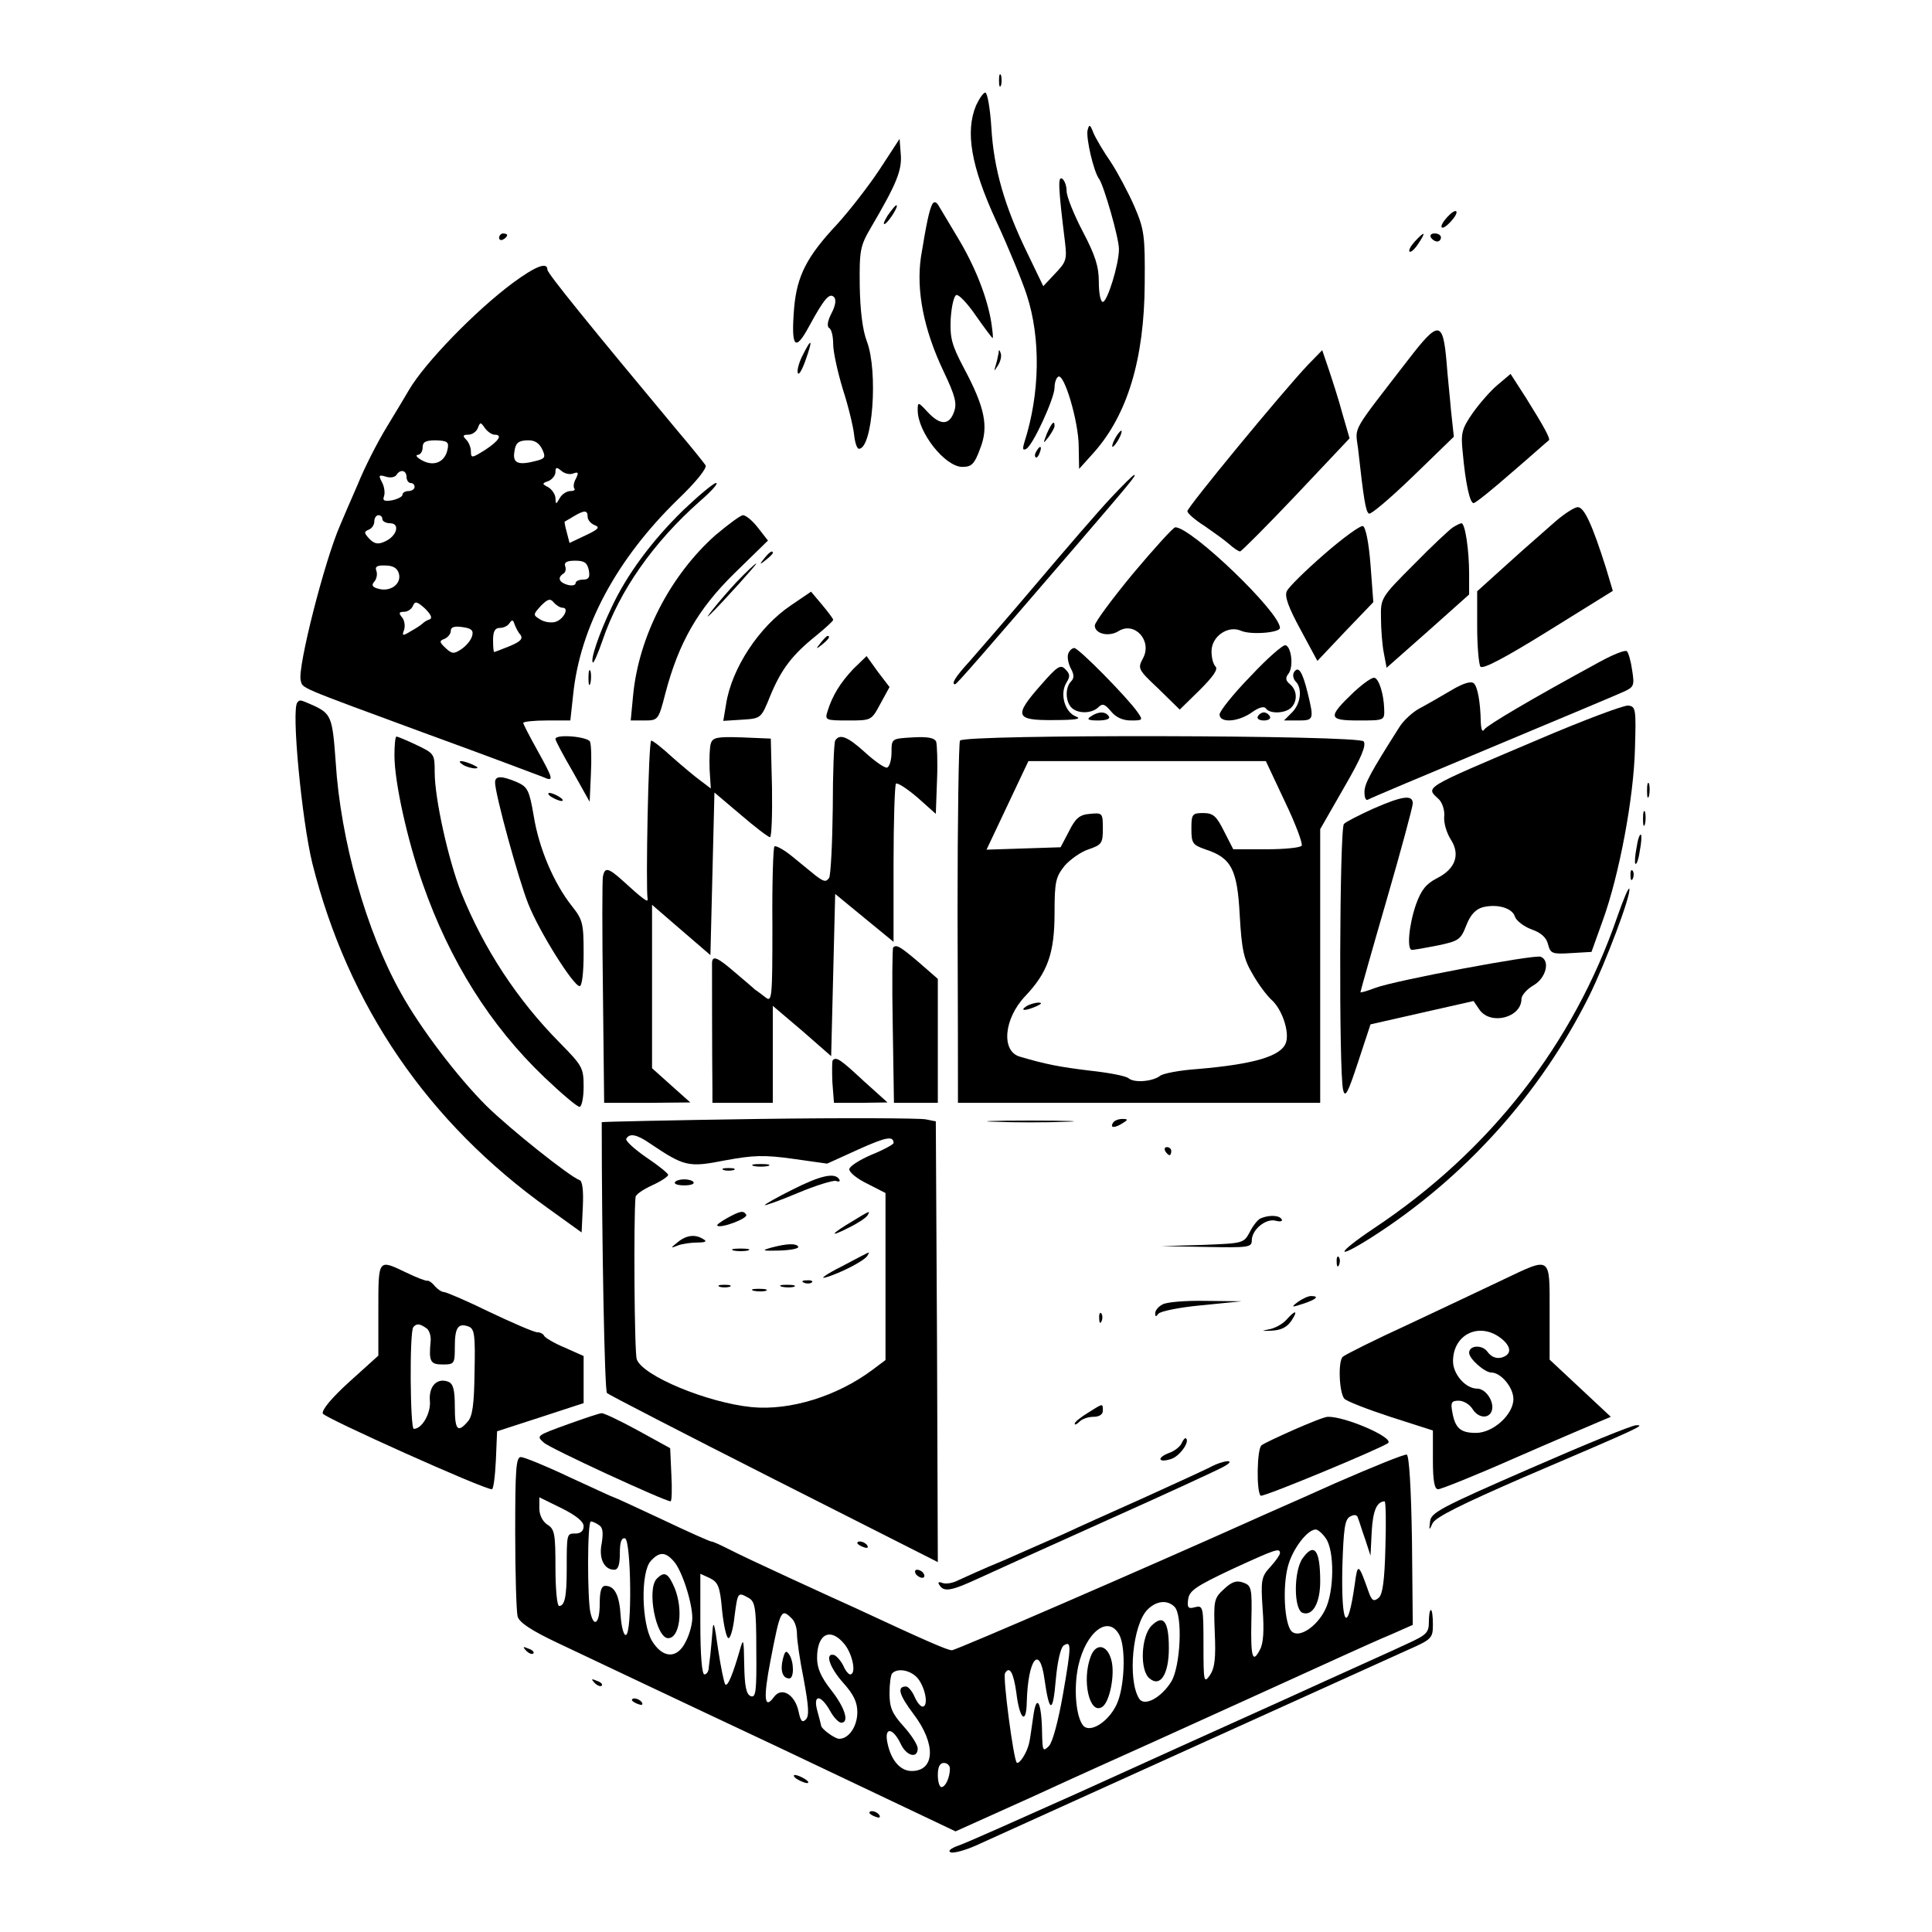 <?xml version="1.0" standalone="no"?>
<!DOCTYPE svg PUBLIC "-//W3C//DTD SVG 20010904//EN"
 "http://www.w3.org/TR/2001/REC-SVG-20010904/DTD/svg10.dtd">
<svg version="1.0" xmlns="http://www.w3.org/2000/svg"
 width="480pt" height="480pt" viewBox="0 0 480 480"
 preserveAspectRatio="xMidYMid meet">
<g transform="translate(0,480) scale(0.1,-0.1)"
fill="#000000" stroke="none">
<path d="M2482 4600 c0 -14 2 -19 5 -12 2 6 2 18 0 25 -3 6 -5 1 -5 -13z"/>
<path d="M2425 4538 c-27 -65 -13 -150 50 -287 31 -67 65 -150 76 -184 35
-107 33 -245 -6 -366 -5 -17 -4 -21 5 -16 17 10 70 126 70 152 0 12 4 24 9 27
15 10 51 -113 51 -173 l1 -56 36 40 c84 94 126 233 127 420 1 120 -1 135 -26
193 -15 34 -41 83 -58 109 -18 26 -37 58 -43 72 -9 23 -11 23 -15 7 -4 -19 15
-103 29 -121 12 -18 49 -146 49 -174 0 -38 -29 -131 -40 -131 -6 0 -10 22 -10
50 0 38 -9 66 -40 125 -22 42 -40 87 -40 100 0 13 -5 27 -11 31 -11 7 -10 -20
7 -158 5 -42 3 -49 -24 -77 l-30 -32 -40 83 c-56 115 -83 208 -89 311 -3 48
-10 87 -15 87 -5 0 -15 -15 -23 -32z"/>
<path d="M2186 4380 c-27 -41 -75 -103 -107 -138 -74 -79 -99 -127 -106 -207
-8 -98 2 -111 37 -46 38 70 51 84 62 73 6 -6 4 -21 -6 -40 -10 -19 -12 -33 -6
-37 6 -3 10 -21 10 -40 0 -19 11 -69 24 -112 14 -43 26 -94 28 -113 2 -19 7
-35 12 -35 34 0 48 191 20 266 -11 28 -17 78 -18 139 -1 88 1 99 28 145 64
109 77 142 74 181 l-3 39 -49 -75z"/>
<path d="M2317 4294 c-8 -13 -16 -53 -29 -133 -12 -83 7 -180 56 -283 30 -63
34 -81 26 -102 -12 -33 -34 -33 -65 0 -24 26 -25 26 -25 5 0 -55 68 -141 111
-141 23 0 30 7 44 45 22 55 12 103 -41 202 -30 57 -34 74 -32 121 2 31 8 57
14 59 6 2 28 -21 49 -52 21 -30 40 -55 41 -55 2 0 0 17 -3 38 -10 62 -39 137
-82 209 -22 37 -44 74 -49 82 -5 9 -11 11 -15 5z"/>
<path d="M2205 4264 c-9 -15 -12 -23 -6 -20 11 7 35 46 28 46 -3 0 -12 -12
-22 -26z"/>
<path d="M3595 4260 c-10 -11 -16 -22 -13 -25 3 -3 13 4 23 15 10 11 16 22 13
25 -3 3 -13 -4 -23 -15z"/>
<path d="M1240 4209 c0 -5 5 -7 10 -4 6 3 10 8 10 11 0 2 -4 4 -10 4 -5 0 -10
-5 -10 -11z"/>
<path d="M3515 4200 c-10 -11 -16 -22 -13 -25 3 -3 13 6 22 20 20 30 16 32 -9
5z"/>
<path d="M3555 4210 c3 -5 10 -10 16 -10 5 0 9 5 9 10 0 6 -7 10 -16 10 -8 0
-12 -4 -9 -10z"/>
<path d="M1274 4097 c-93 -69 -219 -199 -258 -266 -6 -10 -30 -51 -54 -90 -24
-39 -57 -104 -73 -144 -17 -39 -37 -85 -44 -102 -39 -89 -106 -353 -98 -385 6
-21 -16 -12 318 -135 143 -52 270 -100 283 -105 29 -13 28 -8 -13 66 -19 34
-35 65 -35 68 0 3 26 6 59 6 l58 0 7 64 c17 168 108 337 260 485 45 43 73 78
69 85 -4 6 -35 45 -70 86 -220 264 -323 391 -323 400 0 20 -29 9 -86 -33z
m-45 -377 c20 0 11 -15 -24 -38 -32 -20 -35 -21 -35 -4 0 10 -5 23 -12 30 -9
9 -8 12 5 12 10 0 20 7 24 16 6 16 7 16 18 0 7 -9 17 -16 24 -16z m-117 -36
c-6 -32 -34 -44 -63 -28 -13 7 -18 13 -11 14 6 0 12 8 12 18 0 14 7 18 33 18
28 -1 33 -4 29 -22z m235 0 c9 -19 7 -23 -11 -28 -48 -13 -63 -8 -58 22 3 21
9 27 31 28 19 1 30 -6 38 -22z m78 -60 c12 4 13 2 6 -13 -6 -10 -7 -21 -4 -25
3 -3 -1 -6 -10 -6 -9 0 -21 -8 -26 -17 -10 -17 -10 -17 -11 -1 0 9 -8 21 -17
27 -17 9 -17 10 0 16 9 4 17 14 17 22 0 13 3 13 15 3 8 -7 22 -10 30 -6z
m-415 -9 c0 -8 5 -15 10 -15 6 0 10 -4 10 -10 0 -5 -7 -10 -15 -10 -8 0 -15
-4 -15 -9 0 -5 -12 -11 -26 -14 -19 -3 -24 -1 -20 10 3 8 1 24 -5 35 -9 17 -8
19 9 14 11 -4 23 -2 27 4 9 15 25 12 25 -5z m450 -99 c0 -8 8 -17 18 -21 13
-5 9 -10 -23 -25 l-40 -19 -7 27 c-4 14 -6 26 -5 26 1 1 11 6 22 13 27 16 35
16 35 -1z m-510 -6 c0 -5 9 -10 19 -10 26 0 17 -32 -12 -45 -17 -8 -26 -7 -39
6 -14 15 -14 18 -2 23 8 3 14 12 14 21 0 8 5 15 10 15 6 0 10 -4 10 -10z m513
-127 c3 -17 0 -23 -14 -23 -11 0 -19 -4 -19 -9 0 -5 -9 -7 -20 -4 -21 6 -26
18 -10 28 5 3 7 11 4 19 -3 9 5 13 25 13 23 0 30 -5 34 -24z m-472 -8 c7 -25
-20 -46 -50 -38 -16 4 -19 9 -11 18 6 7 8 19 5 27 -4 10 2 14 22 13 19 0 30
-6 34 -20z m407 -85 c17 0 2 -29 -18 -35 -10 -3 -27 -1 -38 6 -18 11 -18 12 2
34 17 17 23 19 32 8 6 -7 16 -13 22 -13z m-331 -29 c-7 -2 -14 -7 -17 -10 -3
-3 -16 -12 -29 -19 -21 -13 -23 -12 -17 3 3 10 1 24 -5 31 -9 11 -8 14 5 14 9
0 19 7 22 15 5 12 10 11 30 -7 15 -15 19 -24 11 -27z m226 -38 c7 -10 0 -17
-26 -28 -20 -8 -38 -15 -39 -15 -2 0 -3 14 -3 30 0 22 5 30 17 30 9 0 20 5 24
12 6 9 9 8 12 -2 3 -8 9 -21 15 -27z m-120 -3 c-3 -11 -15 -25 -27 -33 -18
-12 -23 -12 -39 3 -16 15 -16 18 -2 23 8 4 15 12 15 20 0 9 9 12 29 9 22 -3
28 -8 24 -22z"/>
<path d="M3500 3908 c-145 -188 -133 -166 -126 -222 14 -126 19 -157 27 -162
5 -3 54 39 110 93 l101 98 -7 65 c-3 36 -9 90 -11 120 -9 104 -20 104 -94 8z"/>
<path d="M1995 3919 c-9 -17 -15 -37 -13 -45 2 -8 10 5 19 30 19 53 16 59 -6
15z"/>
<path d="M2481 3923 c-1 -6 -4 -20 -7 -30 -5 -17 -5 -17 6 0 6 10 9 23 6 30
-3 9 -5 9 -5 0z"/>
<path d="M3249 3893 c-65 -69 -299 -353 -299 -363 0 -5 19 -22 43 -37 23 -16
51 -36 61 -45 11 -10 23 -18 27 -18 3 0 66 63 139 140 l133 141 -18 62 c-9 34
-25 83 -34 110 l-16 47 -36 -37z"/>
<path d="M3721 3844 c-17 -14 -45 -46 -62 -70 -27 -39 -30 -50 -25 -97 7 -79
18 -127 27 -127 5 0 48 35 96 77 49 42 89 78 91 79 5 3 -12 34 -57 106 l-38
59 -32 -27z"/>
<path d="M2601 3723 c-10 -26 -10 -27 4 -9 8 11 15 23 15 28 0 15 -7 8 -19
-19z"/>
<path d="M2770 3710 c-6 -11 -8 -20 -6 -20 3 0 10 9 16 20 6 11 8 20 6 20 -3
0 -10 -9 -16 -20z"/>
<path d="M2575 3679 c-4 -6 -5 -12 -2 -15 2 -3 7 2 10 11 7 17 1 20 -8 4z"/>
<path d="M2759 3562 c-30 -32 -112 -127 -184 -212 -71 -84 -147 -171 -167
-194 -33 -36 -46 -56 -35 -56 4 0 75 82 297 340 140 163 154 180 148 180 -3 0
-29 -26 -59 -58z"/>
<path d="M1698 3533 c-78 -76 -141 -161 -179 -243 -31 -65 -53 -130 -46 -136
2 -2 13 23 24 55 42 124 127 244 241 345 29 25 48 46 41 46 -6 0 -42 -30 -81
-67z"/>
<path d="M3865 3505 c-79 -69 -92 -81 -143 -127 l-52 -47 0 -88 c0 -48 4 -93
8 -99 5 -8 60 21 168 88 l161 100 -17 57 c-34 107 -54 151 -70 151 -8 0 -33
-16 -55 -35z"/>
<path d="M1777 3470 c-113 -101 -190 -252 -204 -397 l-6 -63 34 0 c34 0 35 1
52 67 33 126 81 210 172 299 l83 81 -25 32 c-13 17 -30 31 -37 31 -6 0 -37
-23 -69 -50z"/>
<path d="M3290 3423 c-47 -41 -89 -82 -93 -92 -6 -12 4 -40 34 -95 l42 -78 69
73 70 73 -7 93 c-4 53 -12 94 -19 96 -6 2 -49 -29 -96 -70z"/>
<path d="M3610 3490 c-8 -5 -52 -46 -97 -92 -82 -82 -83 -84 -82 -133 0 -27 3
-67 7 -87 l7 -37 103 91 102 91 0 51 c0 60 -10 126 -19 126 -3 0 -13 -5 -21
-10z"/>
<path d="M2815 3375 c-52 -63 -95 -121 -95 -129 0 -21 35 -29 59 -14 40 25 84
-24 61 -67 -14 -26 -13 -28 39 -77 l52 -51 50 49 c32 32 46 51 39 58 -6 6 -10
22 -10 38 0 37 41 65 73 51 24 -11 97 -5 97 7 0 39 -220 250 -260 250 -5 0
-52 -52 -105 -115z"/>
<path d="M1899 3413 c-13 -16 -12 -17 4 -4 9 7 17 15 17 17 0 8 -8 3 -21 -13z"/>
<path d="M1829 3353 c-39 -42 -90 -105 -63 -78 30 29 116 125 113 125 -3 0
-25 -21 -50 -47z"/>
<path d="M1965 3296 c-79 -53 -147 -156 -161 -245 l-7 -42 47 3 c47 3 47 3 70
60 27 65 54 101 114 149 23 19 42 36 42 39 0 3 -13 20 -28 38 l-27 32 -50 -34z"/>
<path d="M2039 3203 c-13 -16 -12 -17 4 -4 16 13 21 21 13 21 -2 0 -10 -8 -17
-17z"/>
<path d="M3107 3120 c-43 -44 -77 -87 -77 -95 0 -22 46 -19 80 5 18 13 31 16
35 10 9 -14 48 -13 63 2 16 16 15 43 -3 58 -11 9 -12 16 -4 26 13 16 8 66 -7
71 -6 2 -45 -32 -87 -77z"/>
<path d="M2654 3176 c-3 -8 0 -24 6 -36 9 -16 9 -25 1 -33 -15 -15 -14 -50 1
-65 16 -16 51 -15 67 1 10 10 16 8 31 -10 12 -15 29 -23 50 -23 30 0 30 1 16
21 -25 36 -146 159 -157 159 -5 0 -12 -6 -15 -14z"/>
<path d="M3975 3156 c-171 -93 -279 -157 -287 -168 -5 -8 -8 -2 -9 17 -1 52
-8 88 -17 97 -7 7 -28 0 -58 -18 -27 -16 -62 -36 -79 -45 -16 -9 -38 -29 -48
-45 -73 -115 -87 -141 -87 -162 0 -13 3 -21 8 -19 4 3 142 61 307 130 165 69
313 131 328 138 27 12 28 16 22 54 -3 22 -9 43 -13 47 -4 4 -34 -8 -67 -26z"/>
<path d="M2120 3138 c-32 -34 -52 -66 -64 -105 -7 -22 -5 -23 51 -23 58 0 58
0 80 41 l23 42 -29 38 -28 39 -33 -32z"/>
<path d="M2586 3098 c-68 -77 -64 -88 32 -87 55 0 71 3 55 9 -28 11 -40 56
-24 83 10 16 10 22 -2 34 -12 13 -20 8 -61 -39z"/>
<path d="M1462 3115 c0 -16 2 -22 5 -12 2 9 2 23 0 30 -3 6 -5 -1 -5 -18z"/>
<path d="M3215 3130 c-4 -6 -2 -17 4 -23 17 -17 13 -55 -9 -77 l-20 -20 35 0
c39 0 40 2 24 68 -13 53 -23 69 -34 52z"/>
<path d="M3364 3081 c-66 -63 -65 -71 11 -71 64 0 65 0 64 28 -1 38 -13 75
-24 78 -6 2 -28 -14 -51 -35z"/>
<path d="M739 3055 c-16 -15 11 -294 37 -400 89 -354 287 -644 587 -858 l82
-59 3 63 c2 41 -1 65 -8 67 -25 9 -173 127 -232 185 -72 72 -164 193 -212 280
-86 153 -150 380 -162 574 -8 112 -11 120 -57 141 -32 14 -32 14 -38 7z"/>
<path d="M3825 2964 c-299 -127 -283 -118 -249 -151 8 -9 14 -28 12 -43 -1
-15 6 -39 16 -55 25 -38 12 -74 -34 -97 -27 -14 -39 -29 -52 -65 -18 -52 -23
-113 -10 -113 5 0 34 5 64 11 52 11 57 14 71 50 10 26 23 40 41 45 36 9 74 -2
80 -24 4 -10 22 -24 41 -31 23 -8 37 -20 41 -37 6 -23 10 -25 57 -22 l51 3 28
78 c41 113 77 305 80 427 3 99 2 105 -17 107 -11 1 -110 -36 -220 -83z"/>
<path d="M2710 3020 c-11 -7 -7 -10 18 -10 20 0 31 4 27 10 -8 13 -26 13 -45
0z"/>
<path d="M3125 3020 c-3 -5 3 -10 15 -10 12 0 18 5 15 10 -3 6 -10 10 -15 10
-5 0 -12 -4 -15 -10z"/>
<path d="M980 2923 c0 -66 32 -210 70 -318 67 -192 168 -353 302 -481 43 -41
82 -74 88 -74 5 0 10 22 10 50 0 47 -3 52 -59 109 -106 107 -189 234 -245 373
-32 81 -66 234 -66 299 0 46 -1 47 -45 68 -25 12 -47 21 -50 21 -3 0 -5 -21
-5 -47z"/>
<path d="M1380 2964 c0 -4 19 -40 43 -81 l42 -75 3 67 c2 38 1 74 -2 82 -5 13
-86 20 -86 7z"/>
<path d="M1766 2953 c-3 -10 -4 -39 -3 -65 l3 -47 -25 19 c-14 10 -46 37 -71
59 -25 23 -48 41 -52 41 -7 0 -14 -365 -9 -394 2 -10 -14 2 -63 47 -35 31 -43
33 -48 10 -2 -9 -2 -139 0 -290 l3 -273 107 0 107 1 -47 42 -48 43 0 203 0
203 73 -63 72 -62 5 202 5 202 65 -55 c36 -31 69 -56 73 -56 4 0 6 55 5 123
l-3 122 -72 3 c-61 2 -72 0 -77 -15z"/>
<path d="M2075 2960 c-3 -5 -6 -81 -6 -168 -1 -87 -5 -165 -9 -173 -8 -11 -13
-10 -34 6 -13 11 -41 33 -60 49 -20 16 -39 26 -42 23 -3 -3 -6 -92 -5 -197 0
-179 -1 -191 -17 -178 -9 7 -21 16 -27 20 -5 5 -28 24 -50 43 -43 37 -55 42
-56 23 0 -12 0 -232 1 -315 l0 -33 75 0 75 0 0 120 0 121 73 -62 72 -63 5 202
5 201 73 -60 72 -59 0 193 c0 107 3 197 6 200 4 3 27 -12 53 -34 l46 -41 3 83
c2 45 0 89 -2 96 -4 10 -21 13 -58 11 -53 -3 -53 -3 -53 -37 0 -19 -5 -36 -11
-38 -5 -2 -30 15 -54 37 -44 40 -64 48 -75 30z"/>
<path d="M2385 2960 c-3 -6 -6 -196 -6 -423 1 -226 1 -427 1 -444 l0 -33 450
0 450 0 0 340 0 340 59 103 c43 74 56 105 49 115 -13 16 -993 18 -1003 2z
m807 -151 c27 -56 45 -105 42 -110 -3 -5 -42 -9 -88 -9 l-82 0 -23 45 c-19 38
-27 45 -52 45 -27 0 -29 -3 -29 -39 0 -36 3 -40 34 -51 65 -21 80 -49 86 -163
5 -87 10 -110 32 -147 14 -25 35 -53 47 -64 26 -23 45 -79 36 -106 -11 -34
-79 -54 -220 -66 -44 -3 -86 -11 -93 -17 -18 -14 -64 -18 -78 -6 -7 6 -50 14
-96 19 -75 9 -111 16 -175 35 -46 14 -39 94 14 150 56 59 73 107 73 207 0 78
3 89 25 117 14 16 41 35 60 41 32 11 35 15 35 51 0 39 -1 40 -32 37 -26 -2
-36 -11 -52 -43 l-21 -40 -92 -3 -92 -3 52 110 52 110 295 0 295 0 47 -100z"/>
<path d="M2550 2300 c-18 -12 -2 -12 25 0 13 6 15 9 5 9 -8 0 -22 -4 -30 -9z"/>
<path d="M1150 2900 c8 -5 22 -9 30 -9 10 0 8 3 -5 9 -27 12 -43 12 -25 0z"/>
<path d="M1230 2856 c0 -29 59 -244 83 -303 28 -70 112 -203 127 -203 6 0 10
33 10 81 0 75 -2 84 -30 119 -44 56 -81 142 -94 223 -11 64 -15 72 -42 84 -38
16 -54 16 -54 -1z"/>
<path d="M4092 2835 c0 -16 2 -22 5 -12 2 9 2 23 0 30 -3 6 -5 -1 -5 -18z"/>
<path d="M1370 2820 c8 -5 20 -10 25 -10 6 0 3 5 -5 10 -8 5 -19 10 -25 10 -5
0 -3 -5 5 -10z"/>
<path d="M3412 2791 c-35 -16 -67 -32 -73 -38 -11 -11 -13 -618 -2 -661 5 -21
12 -7 37 69 l31 94 128 29 128 29 15 -22 c28 -39 104 -19 104 27 0 9 14 25 30
34 31 18 42 61 18 71 -17 6 -362 -59 -410 -77 -21 -8 -38 -13 -38 -11 0 2 29
105 65 229 36 124 65 232 65 240 0 22 -25 19 -98 -13z"/>
<path d="M4082 2765 c0 -16 2 -22 5 -12 2 9 2 23 0 30 -3 6 -5 -1 -5 -18z"/>
<path d="M4066 2694 c-4 -20 -5 -38 -3 -40 3 -3 8 11 11 32 4 20 5 38 3 40 -3
3 -8 -11 -11 -32z"/>
<path d="M4051 2624 c0 -11 3 -14 6 -6 3 7 2 16 -1 19 -3 4 -6 -2 -5 -13z"/>
<path d="M4018 2522 c-109 -316 -316 -582 -605 -774 -94 -63 -98 -81 -5 -22
230 147 418 355 540 599 41 83 105 252 100 267 -2 4 -15 -27 -30 -70z"/>
<path d="M2219 2446 c-2 -2 -3 -90 -1 -195 l3 -191 54 0 55 0 0 154 0 154 -47
41 c-47 40 -56 45 -64 37z"/>
<path d="M2069 2166 c-2 -2 -2 -27 -1 -55 l4 -51 66 0 67 1 -60 54 c-57 53
-67 60 -76 51z"/>
<path d="M1885 2020 c-214 -3 -390 -7 -390 -8 0 -288 7 -668 13 -673 4 -4 190
-100 415 -214 l407 -206 -2 547 -3 548 -25 5 c-14 3 -200 4 -415 1z m-270 -61
c85 -57 95 -60 186 -42 71 13 97 14 169 4 l85 -12 77 35 c69 31 88 35 88 16 0
-3 -25 -17 -55 -29 -30 -13 -55 -29 -55 -36 0 -8 20 -24 45 -36 l45 -23 0
-207 0 -208 -32 -24 c-88 -66 -205 -102 -300 -93 -111 11 -272 78 -286 119 -6
17 -8 352 -3 403 0 6 19 19 41 29 22 10 40 22 40 26 0 4 -25 24 -55 44 -30 21
-52 41 -49 46 8 14 26 11 59 -12z"/>
<path d="M1873 1903 c9 -2 25 -2 35 0 9 3 1 5 -18 5 -19 0 -27 -2 -17 -5z"/>
<path d="M1798 1893 c6 -2 18 -2 25 0 6 3 1 5 -13 5 -14 0 -19 -2 -12 -5z"/>
<path d="M1968 1844 c-38 -19 -68 -36 -68 -38 0 -2 37 11 82 30 45 19 88 32
95 30 8 -3 11 -1 8 4 -11 18 -48 9 -117 -26z"/>
<path d="M1677 1863 c-3 -5 8 -8 23 -8 15 0 26 3 23 8 -2 4 -13 7 -23 7 -10 0
-21 -3 -23 -7z"/>
<path d="M1807 1774 c-16 -9 -27 -17 -25 -19 8 -8 77 18 72 27 -7 11 -14 10
-47 -8z"/>
<path d="M2118 1766 c-54 -32 -60 -42 -11 -17 23 11 44 25 48 31 8 13 7 13
-37 -14z"/>
<path d="M1684 1714 c-19 -15 -19 -16 1 -8 11 4 33 7 48 7 20 0 24 3 15 8 -20
13 -42 11 -64 -7z"/>
<path d="M1915 1700 c-24 -7 -21 -8 21 -7 29 1 50 5 47 10 -5 8 -27 8 -68 -3z"/>
<path d="M1823 1693 c9 -2 25 -2 35 0 9 3 1 5 -18 5 -19 0 -27 -2 -17 -5z"/>
<path d="M2090 1653 c-36 -18 -54 -31 -40 -27 34 9 97 41 105 54 3 5 5 9 3 8
-2 0 -32 -16 -68 -35z"/>
<path d="M1998 1613 c7 -3 16 -2 19 1 4 3 -2 6 -13 5 -11 0 -14 -3 -6 -6z"/>
<path d="M1788 1603 c6 -2 18 -2 25 0 6 3 1 5 -13 5 -14 0 -19 -2 -12 -5z"/>
<path d="M1943 1603 c9 -2 23 -2 30 0 6 3 -1 5 -18 5 -16 0 -22 -2 -12 -5z"/>
<path d="M1873 1593 c9 -2 23 -2 30 0 6 3 -1 5 -18 5 -16 0 -22 -2 -12 -5z"/>
<path d="M2473 2013 c48 -2 126 -2 175 0 48 1 8 3 -88 3 -96 0 -136 -2 -87 -3z"/>
<path d="M2765 2010 c-8 -13 5 -13 25 0 13 8 13 10 -2 10 -9 0 -20 -4 -23 -10z"/>
<path d="M2895 1940 c3 -5 8 -10 11 -10 2 0 4 5 4 10 0 6 -5 10 -11 10 -5 0
-7 -4 -4 -10z"/>
<path d="M3132 1773 c-7 -3 -19 -18 -27 -34 -15 -28 -16 -28 -118 -32 l-102
-3 113 -2 c103 -2 112 -1 112 16 0 27 35 56 60 49 11 -3 18 -1 14 4 -6 10 -31
11 -52 2z"/>
<path d="M3321 1664 c0 -11 3 -14 6 -6 3 7 2 16 -1 19 -3 4 -6 -2 -5 -13z"/>
<path d="M940 1546 l0 -114 -72 -65 c-44 -40 -69 -70 -66 -79 5 -11 399 -188
420 -188 4 0 8 32 10 72 l3 72 108 35 107 35 0 59 0 58 -47 21 c-27 11 -49 25
-51 29 -2 5 -10 9 -17 9 -8 0 -61 23 -118 50 -57 28 -109 50 -114 50 -6 0 -16
7 -23 15 -6 8 -15 14 -18 13 -4 -1 -27 8 -52 20 -71 34 -70 36 -70 -92z m118
-45 c8 -4 13 -19 12 -32 -5 -52 -1 -59 30 -59 29 0 30 2 30 44 0 48 8 60 35
50 14 -6 16 -22 14 -113 -1 -80 -5 -110 -17 -123 -25 -29 -32 -21 -32 37 0 42
-4 57 -16 62 -28 11 -49 -11 -46 -47 3 -30 -19 -70 -40 -70 -9 0 -11 243 -1
253 8 9 15 9 31 -2z"/>
<path d="M3735 1621 c-44 -21 -150 -71 -235 -111 -85 -39 -159 -76 -164 -81
-12 -11 -9 -89 4 -104 5 -6 56 -26 114 -45 l106 -34 0 -73 c0 -53 4 -73 13
-73 7 0 92 34 187 76 96 42 190 82 209 90 l33 14 -76 71 -76 71 0 119 c0 140
5 137 -115 80z m-2 -149 c23 -20 22 -38 -3 -45 -13 -3 -25 2 -34 14 -13 19
-46 17 -46 -2 0 -15 39 -49 55 -49 24 0 55 -37 55 -66 0 -38 -50 -84 -93 -84
-39 0 -52 12 -59 53 -4 22 -2 27 16 27 12 0 27 -9 34 -20 14 -23 40 -26 48 -6
8 22 -14 56 -36 56 -29 0 -60 36 -60 68 0 69 69 100 123 54z"/>
<path d="M3224 1565 c-17 -13 -16 -14 14 -4 33 11 41 19 19 19 -7 0 -22 -7
-33 -15z"/>
<path d="M2888 1559 c-10 -5 -18 -15 -18 -22 0 -9 2 -9 8 -1 4 6 52 16 107 21
l100 10 -90 1 c-49 1 -98 -3 -107 -9z"/>
<path d="M2731 1524 c0 -11 3 -14 6 -6 3 7 2 16 -1 19 -3 4 -6 -2 -5 -13z"/>
<path d="M3196 1521 c-10 -11 -30 -22 -45 -24 -19 -4 -17 -4 8 -3 23 1 38 8
49 24 18 27 11 29 -12 3z"/>
<path d="M2703 1290 c-18 -11 -33 -23 -33 -27 0 -4 5 -2 12 5 7 7 22 12 35 12
14 0 23 6 23 15 0 19 1 19 -37 -5z"/>
<path d="M1415 1263 c-83 -30 -83 -30 -64 -47 12 -13 301 -146 315 -146 3 0 4
30 2 66 l-3 66 -80 44 c-44 24 -84 43 -90 43 -5 0 -41 -12 -80 -26z"/>
<path d="M3215 1248 c-38 -17 -75 -34 -81 -39 -11 -9 -13 -114 -2 -125 5 -5
305 120 317 131 13 14 -107 66 -150 65 -8 0 -45 -15 -84 -32z"/>
<path d="M3800 1151 c-220 -96 -245 -109 -247 -131 -3 -23 -2 -23 6 -5 6 15
73 48 227 115 290 124 303 130 279 129 -11 0 -130 -49 -265 -108z"/>
<path d="M2936 1215 c-3 -8 -17 -20 -32 -25 -31 -12 -26 -25 5 -15 21 6 47 42
38 51 -2 3 -7 -2 -11 -11z"/>
<path d="M3315 1114 c-93 -42 -183 -81 -200 -89 -256 -115 -740 -325 -750
-325 -11 0 -64 23 -240 105 -27 12 -101 46 -164 75 -63 29 -131 61 -150 71
-20 10 -39 19 -43 19 -4 0 -60 25 -123 55 -64 30 -118 55 -120 55 -2 0 -51 23
-110 50 -59 28 -113 50 -121 50 -12 0 -14 -32 -14 -187 0 -104 3 -198 6 -209
4 -15 34 -35 102 -67 53 -25 297 -141 542 -256 l444 -211 191 86 c104 48 240
109 300 136 106 48 355 161 480 218 33 15 84 38 113 50 l52 23 -2 210 c-2 129
-7 211 -13 213 -5 2 -86 -31 -180 -72z m-1865 -106 c0 -11 -7 -18 -20 -18 -22
0 -22 1 -22 -89 0 -68 -5 -91 -19 -91 -5 0 -9 43 -9 95 0 84 -2 96 -20 107
-12 8 -20 24 -20 40 l0 28 55 -27 c36 -18 55 -33 55 -45z m1992 -52 c-2 -84
-7 -118 -17 -126 -12 -10 -17 -7 -25 16 -25 71 -27 71 -34 19 -18 -128 -34
-107 -31 41 3 95 6 119 19 126 11 6 18 5 20 -4 3 -7 10 -31 18 -53 l13 -40 3
60 c3 51 12 74 32 75 3 0 4 -51 2 -114z m-1954 55 c10 -6 11 -19 7 -45 -8 -38
6 -66 31 -66 10 0 14 13 14 41 0 28 4 39 13 37 15 -6 18 -237 2 -240 -5 -2
-11 19 -13 47 -3 52 -15 75 -38 75 -10 0 -14 -13 -14 -45 0 -47 -14 -61 -23
-22 -8 34 -8 227 1 227 4 0 13 -4 20 -9z m1806 -33 c22 -31 21 -133 -2 -178
-21 -42 -65 -71 -83 -53 -18 18 -23 111 -9 162 11 42 48 91 69 91 5 0 17 -10
25 -22z m-114 -37 c0 -4 -11 -20 -24 -34 -22 -24 -24 -32 -19 -105 4 -52 2
-86 -7 -101 -18 -35 -23 -19 -21 74 2 79 0 86 -20 93 -16 6 -28 3 -48 -16 -25
-23 -26 -28 -23 -107 3 -65 0 -89 -12 -107 -15 -21 -16 -17 -16 76 0 94 -1 98
-21 93 -17 -5 -20 -1 -17 20 3 21 19 32 108 74 111 51 120 54 120 40z m-1506
-20 c20 -22 46 -102 46 -141 0 -15 -7 -41 -16 -58 -21 -44 -57 -43 -84 1 -26
43 -29 171 -3 199 21 23 36 23 57 -1z m120 -122 c4 -38 11 -69 16 -69 5 0 12
25 15 55 8 60 8 60 35 45 16 -9 19 -24 19 -130 1 -102 -1 -119 -14 -114 -11 5
-15 24 -16 78 -1 65 -2 68 -11 36 -17 -59 -30 -91 -36 -85 -3 3 -11 42 -18 88
-9 65 -12 74 -14 42 -2 -22 -4 -47 -5 -55 -1 -8 -3 -23 -4 -32 0 -10 -5 -18
-11 -18 -6 0 -10 48 -10 125 l0 125 24 -11 c20 -10 25 -21 30 -80z m1124 9
c21 -21 15 -148 -8 -186 -25 -40 -67 -63 -80 -42 -29 47 -16 184 21 221 22 22
49 25 67 7z m-950 -30 c7 -7 12 -23 12 -37 0 -15 7 -65 17 -114 12 -66 14 -90
5 -99 -9 -9 -13 -4 -18 20 -9 42 -42 62 -61 36 -24 -33 -27 -4 -9 89 25 130
27 132 54 105z m813 -40 c17 -32 13 -132 -7 -173 -20 -43 -66 -72 -83 -52 -18
22 -24 93 -12 148 19 85 75 128 102 77z m-682 -24 c20 -26 29 -74 13 -74 -4 0
-12 10 -17 22 -6 12 -16 23 -22 26 -25 7 -12 -31 22 -69 26 -29 35 -48 35 -73
0 -35 -21 -66 -45 -66 -11 0 -45 25 -45 33 0 1 -4 17 -9 35 -12 42 7 44 31 2
9 -17 22 -30 28 -30 21 0 9 38 -25 81 -25 32 -35 54 -35 80 0 61 34 77 69 33z
m542 -123 c-12 -68 -26 -120 -35 -129 -15 -15 -16 -12 -17 33 -1 77 -14 100
-22 40 -4 -28 -8 -57 -10 -65 -5 -24 -25 -55 -31 -49 -8 8 -35 212 -29 222 11
19 21 2 28 -48 8 -67 25 -82 26 -23 3 106 32 144 44 56 12 -85 21 -86 28 -2 4
45 12 81 20 86 19 12 19 0 -2 -121z m-357 34 c17 -26 22 -65 8 -65 -5 0 -14
11 -20 25 -6 14 -16 25 -21 25 -23 0 -18 -20 19 -69 56 -74 53 -141 -5 -141
-28 0 -51 26 -60 69 -9 41 13 40 33 -2 14 -30 42 -37 42 -11 0 9 -16 34 -35
55 -29 32 -35 47 -35 82 0 24 3 47 7 50 15 15 52 6 67 -18z m76 -219 c0 -22
-11 -46 -21 -46 -5 0 -9 14 -9 30 0 20 5 30 15 30 8 0 15 -6 15 -14z"/>
<path d="M3236 928 c-22 -32 -22 -126 0 -135 25 -9 44 24 44 78 0 79 -15 98
-44 57z"/>
<path d="M1632 878 c-26 -26 -2 -148 28 -148 29 0 38 71 16 125 -16 37 -25 42
-44 23z"/>
<path d="M2861 761 c-26 -26 -30 -111 -5 -131 27 -23 48 11 48 75 0 68 -14 85
-43 56z"/>
<path d="M1945 678 c-7 -28 -1 -48 16 -48 12 0 12 40 0 59 -8 12 -11 9 -16
-11z"/>
<path d="M2710 685 c-23 -60 -3 -146 28 -126 19 11 33 82 23 117 -10 38 -38
43 -51 9z"/>
<path d="M3005 1154 c-16 -8 -90 -42 -165 -76 -74 -33 -163 -73 -197 -89 -35
-15 -102 -45 -150 -66 -49 -20 -99 -43 -112 -49 -13 -7 -30 -10 -39 -7 -10 4
-13 2 -8 -5 11 -18 29 -15 98 17 35 16 180 82 323 146 143 64 271 123 285 131
35 19 2 18 -35 -2z"/>
<path d="M2130 966 c0 -2 7 -7 16 -10 8 -3 12 -2 9 4 -6 10 -25 14 -25 6z"/>
<path d="M2275 890 c3 -5 11 -10 16 -10 6 0 7 5 4 10 -3 6 -11 10 -16 10 -6 0
-7 -4 -4 -10z"/>
<path d="M3550 770 c0 -26 -6 -32 -52 -53 -29 -14 -168 -76 -308 -140 -140
-63 -372 -168 -515 -233 -143 -64 -275 -123 -293 -129 -20 -7 -28 -14 -20 -17
7 -3 36 5 63 17 154 70 1020 462 1073 486 59 26 62 29 62 63 0 20 -2 36 -5 36
-3 0 -5 -13 -5 -30z"/>
<path d="M1307 699 c7 -7 15 -10 18 -7 3 3 -2 9 -12 12 -14 6 -15 5 -6 -5z"/>
<path d="M1477 619 c7 -7 15 -10 18 -7 3 3 -2 9 -12 12 -14 6 -15 5 -6 -5z"/>
<path d="M1570 576 c0 -2 7 -7 16 -10 8 -3 12 -2 9 4 -6 10 -25 14 -25 6z"/>
<path d="M1980 380 c8 -5 20 -10 25 -10 6 0 3 5 -5 10 -8 5 -19 10 -25 10 -5
0 -3 -5 5 -10z"/>
<path d="M2160 296 c0 -2 7 -7 16 -10 8 -3 12 -2 9 4 -6 10 -25 14 -25 6z"/>
</g>
</svg>
